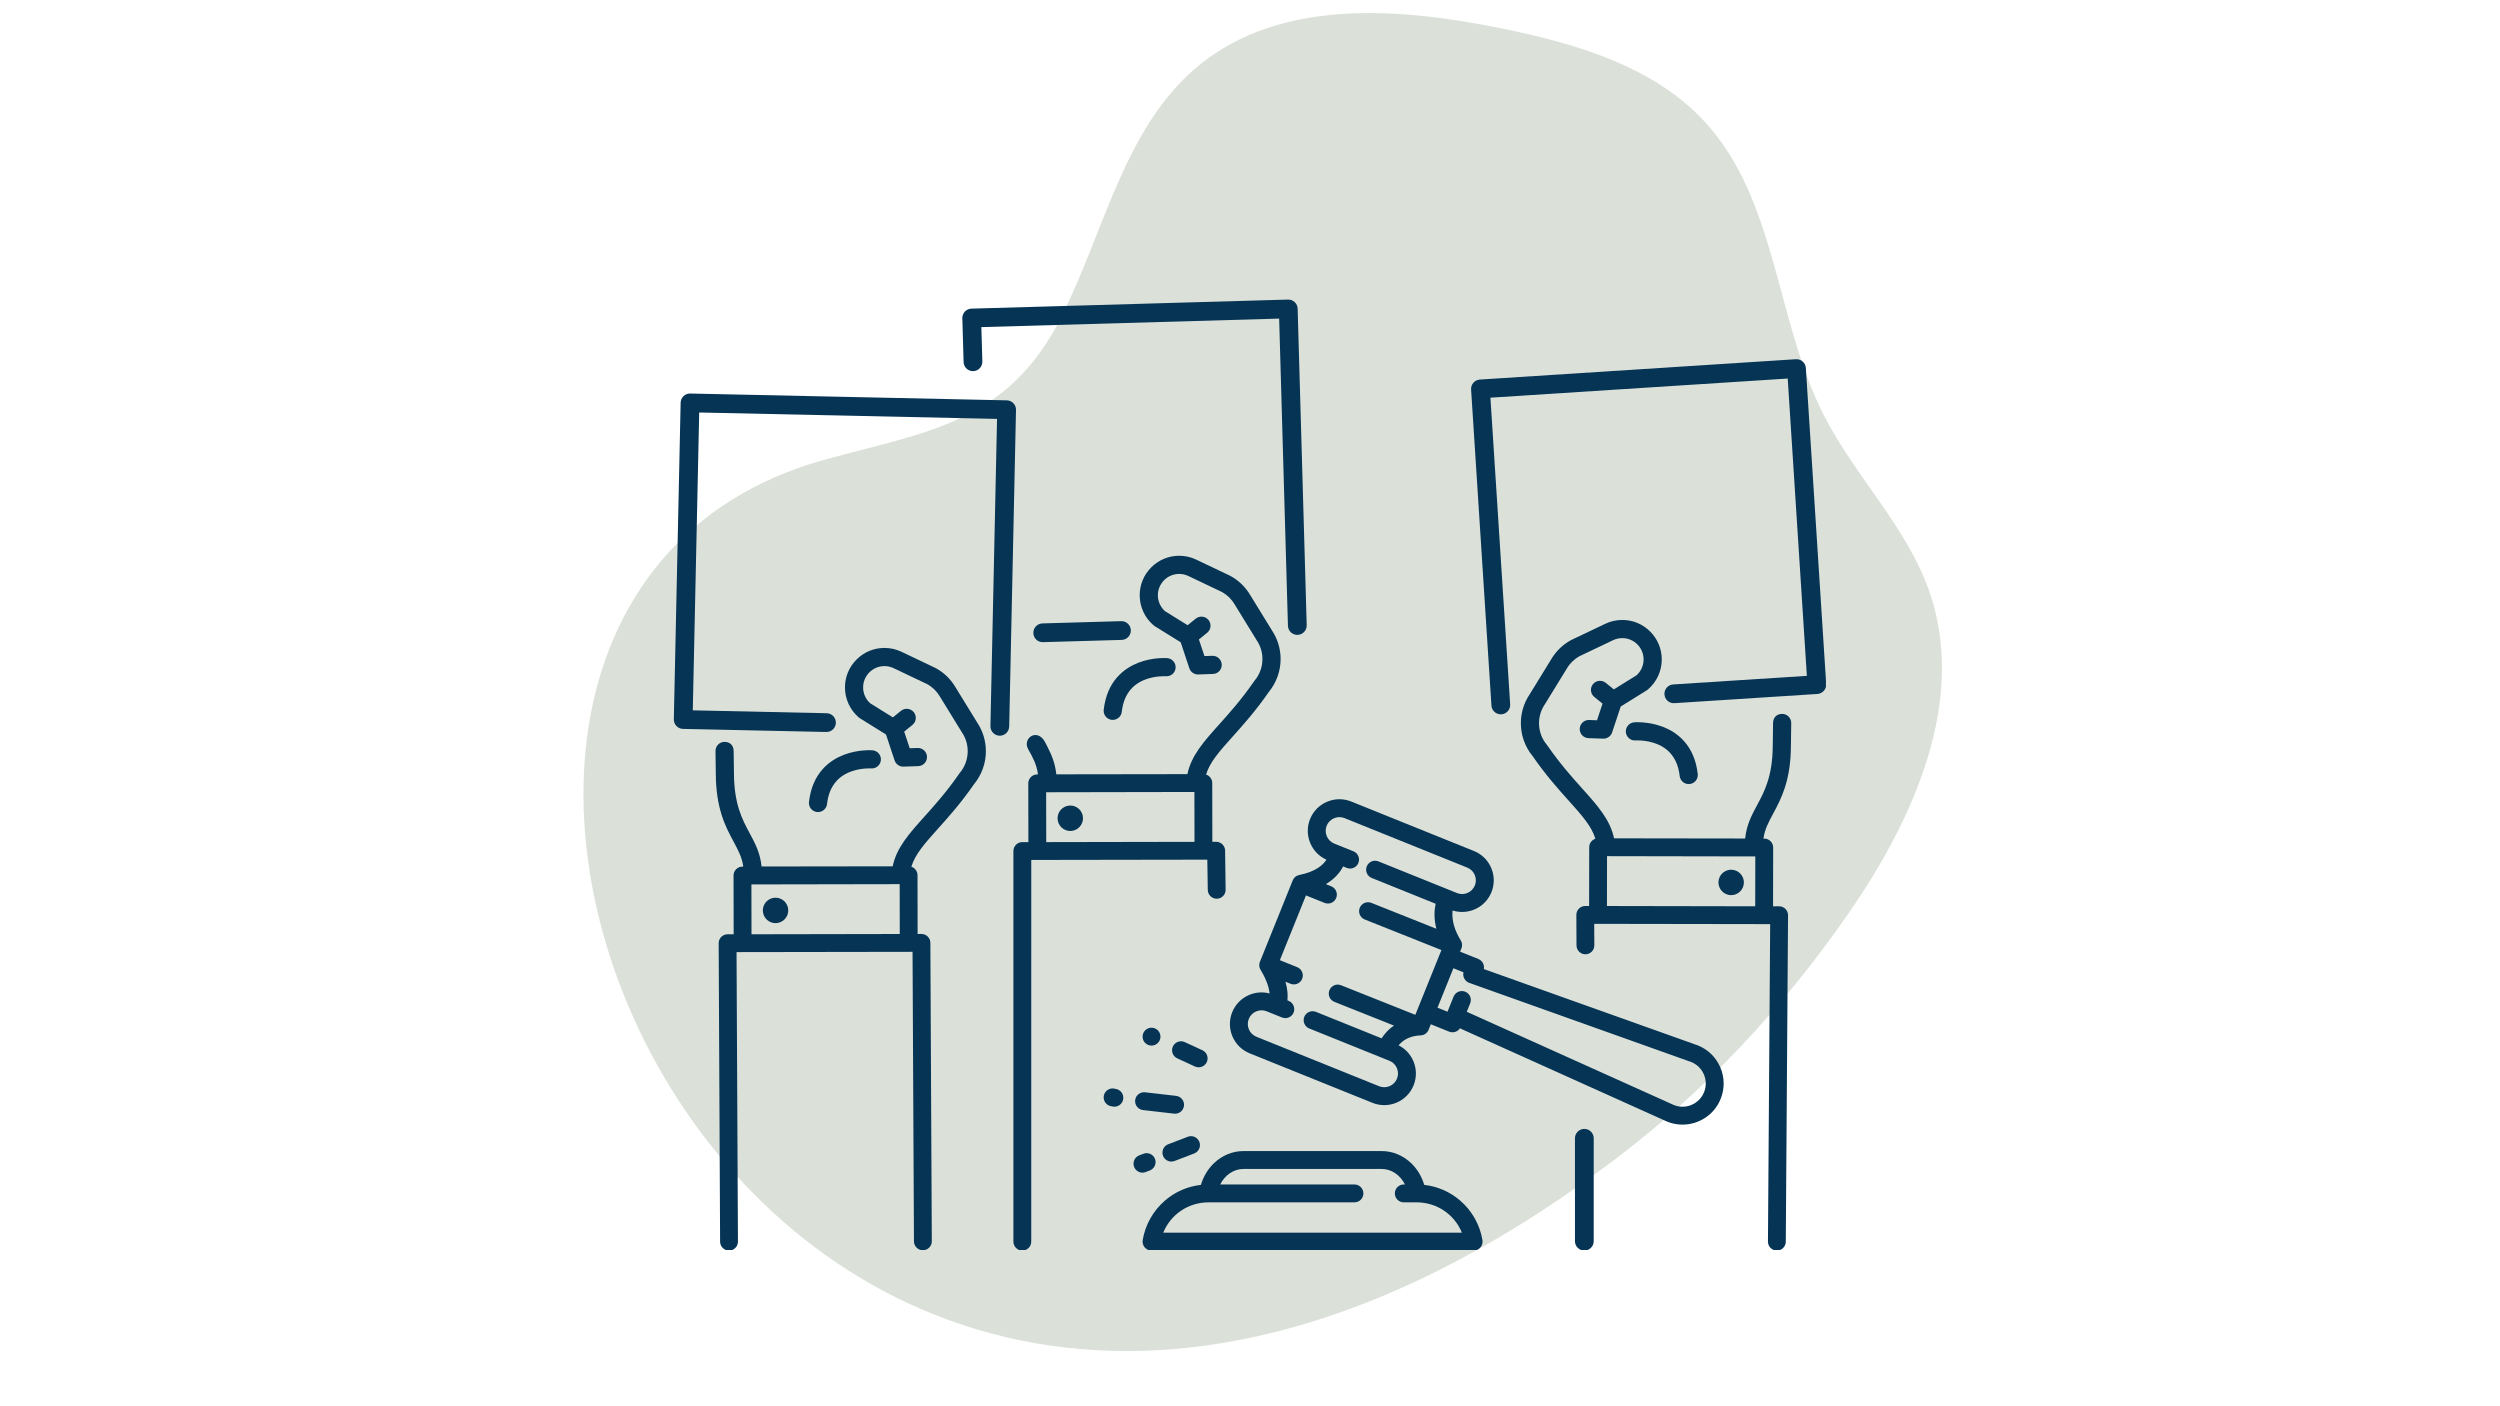 <svg xmlns="http://www.w3.org/2000/svg" xmlns:xlink="http://www.w3.org/1999/xlink" width="1920" zoomAndPan="magnify" viewBox="0 0 1440 810" height="1080" preserveAspectRatio="xMidYMid meet" version="1.0"><defs><clipPath id="fdeb955339"><path d="M 658 663 L 854 663 L 854 720 L 658 720 Z M 658 663 " clip-rule="nonzero"/></clipPath><clipPath id="093d08a328"><path d="M 583.594 320.004 L 737.875 320.004 L 737.875 720 L 583.594 720 Z M 583.594 320.004 " clip-rule="nonzero"/></clipPath><clipPath id="3f6de473cf"><path d="M 554 172.5 L 753 172.5 L 753 366 L 554 366 Z M 554 172.5 " clip-rule="nonzero"/></clipPath><clipPath id="9dae472fa9"><path d="M 412.008 373.137 L 567.996 373.137 L 567.996 720 L 412.008 720 Z M 412.008 373.137 " clip-rule="nonzero"/></clipPath><clipPath id="8ae29e61f4"><path d="M 876 357.051 L 1031.812 357.051 L 1031.812 720 L 876 720 Z M 876 357.051 " clip-rule="nonzero"/></clipPath><clipPath id="81db28af8b"><path d="M 847.309 206.672 L 1051.742 206.672 L 1051.742 411.648 L 847.309 411.648 Z M 847.309 206.672 " clip-rule="nonzero"/></clipPath><clipPath id="bcc3eca7d1"><path d="M 907.023 650.016 L 917.988 650.016 L 917.988 720 L 907.023 720 Z M 907.023 650.016 " clip-rule="nonzero"/></clipPath></defs><path fill="#dbe1d9" d="M 929.711 668.199 C 982.488 628.363 1028.113 579.328 1065.609 524.863 C 1102.836 470.793 1132.895 402.887 1111.375 340.871 C 1098.363 303.41 1068.445 274.398 1050.48 239.055 C 1022.914 184.855 1023.543 116.32 982.859 71.133 C 953.234 38.223 907.824 25.094 864.426 16.262 C 805.41 4.25 737.836 -0.652 691.059 37.27 C 647.707 72.418 636.395 132.641 611.348 182.527 C 580.453 244.047 533.328 248.707 475.266 264.699 C 148.75 354.602 435.922 1040.832 929.711 668.199 " fill-opacity="1" fill-rule="nonzero"/><g clip-path="url(#fdeb955339)"><path fill="#063455" d="M 785.312 687.398 C 785.312 684.559 783 682.246 780.156 682.246 L 702.84 682.246 C 705.566 676.77 710.672 673.324 716.25 673.324 L 795.832 673.324 C 801.41 673.324 806.516 676.77 809.242 682.246 L 808.582 682.246 C 805.738 682.246 803.426 684.559 803.426 687.398 C 803.426 690.242 805.738 692.555 808.582 692.555 L 816.047 692.555 C 827.562 692.555 837.801 699.504 842.039 710.012 L 670.043 710.012 C 674.281 699.504 684.52 692.555 696.035 692.555 L 780.156 692.555 C 783 692.555 785.312 690.242 785.312 687.398 Z M 840.988 691.465 C 835.133 686.445 828.016 683.352 820.363 682.488 C 818.926 677.645 816.324 673.328 812.805 669.965 C 808.113 665.48 802.082 663.012 795.832 663.012 L 716.25 663.012 C 709.996 663.012 703.969 665.48 699.277 669.965 C 695.758 673.328 693.156 677.645 691.719 682.488 C 684.066 683.352 676.945 686.445 671.09 691.465 C 664.234 697.34 659.652 705.461 658.191 714.328 C 657.945 715.824 658.367 717.348 659.348 718.504 C 660.328 719.66 661.758 720.324 663.277 720.324 L 848.805 720.324 C 850.32 720.324 851.75 719.66 852.734 718.504 C 853.719 717.348 854.137 715.824 853.895 714.328 C 852.43 705.461 847.848 697.34 840.988 691.465 " fill-opacity="1" fill-rule="nonzero"/></g><path fill="#063455" d="M 765.738 570.375 C 765.227 571.656 765.246 573.059 765.789 574.32 C 766.336 575.586 767.34 576.562 768.617 577.074 L 802.93 590.738 C 801.246 591.879 799.719 593.215 798.363 594.727 C 797.422 595.773 796.562 596.898 795.812 598.082 L 757.98 582.832 C 755.34 581.77 752.332 583.051 751.27 585.688 C 750.754 586.965 750.766 588.367 751.305 589.633 C 751.848 590.902 752.844 591.883 754.121 592.398 L 800.293 611.008 C 802.25 611.797 803.785 613.301 804.613 615.242 C 805.438 617.188 805.457 619.332 804.668 621.293 C 803.883 623.25 802.371 624.781 800.434 625.605 C 798.492 626.434 796.34 626.457 794.387 625.668 L 723.688 597.168 C 721.73 596.379 720.199 594.875 719.371 592.934 C 718.547 590.992 718.523 588.844 719.312 586.883 C 720.102 584.934 721.605 583.398 723.551 582.574 C 724.551 582.148 725.598 581.938 726.648 581.938 C 727.648 581.938 728.645 582.125 729.598 582.512 L 733.406 584.043 L 733.48 584.09 L 733.59 584.121 L 738.414 586.062 C 739.031 586.312 739.676 586.438 740.34 586.438 C 742.453 586.438 744.332 585.172 745.121 583.207 C 746.184 580.574 744.906 577.562 742.27 576.5 L 741.559 576.215 C 741.832 573.699 741.75 570.09 740.434 565.48 L 743.332 566.648 C 743.953 566.898 744.598 567.023 745.258 567.023 C 747.375 567.023 749.25 565.758 750.043 563.797 C 750.559 562.52 750.543 561.117 750.004 559.852 C 749.465 558.582 748.465 557.602 747.188 557.086 L 737.207 553.062 L 752.242 515.754 L 762.941 520.066 C 763.559 520.312 764.207 520.438 764.867 520.438 C 766.98 520.438 768.859 519.172 769.652 517.211 C 770.164 515.934 770.152 514.531 769.609 513.262 C 769.07 512 768.074 511.016 766.797 510.504 L 763.711 509.258 C 769.09 506.066 772.035 502.184 773.641 499.074 L 775.719 499.91 C 778.352 500.977 781.363 499.695 782.426 497.059 C 782.941 495.781 782.93 494.379 782.391 493.113 C 781.852 491.844 780.848 490.863 779.574 490.348 L 768.543 485.898 C 766.582 485.113 765.055 483.609 764.23 481.664 C 763.398 479.719 763.379 477.574 764.168 475.617 C 764.953 473.664 766.457 472.133 768.402 471.305 C 770.348 470.477 772.496 470.453 774.449 471.242 L 845.145 499.738 C 849.184 501.371 851.148 505.98 849.52 510.023 C 847.887 514.066 843.277 516.027 839.234 514.395 L 793.969 496.152 C 791.336 495.09 788.324 496.367 787.262 499.004 C 786.199 501.641 787.48 504.652 790.117 505.715 L 826.938 520.559 C 826.176 523.988 825.805 528.922 827.344 534.965 L 789.902 520.047 C 787.262 518.992 784.254 520.285 783.203 522.926 C 782.695 524.207 782.711 525.609 783.258 526.875 C 783.801 528.137 784.809 529.117 786.086 529.625 L 830.266 547.227 L 815.227 584.535 L 772.434 567.492 C 769.793 566.441 766.789 567.738 765.738 570.375 Z M 846.828 577.922 C 847.344 576.645 847.328 575.242 846.789 573.977 C 846.25 572.707 845.25 571.73 843.969 571.211 C 841.34 570.152 838.324 571.434 837.262 574.066 L 833.766 582.742 L 828.004 580.422 L 837.16 557.707 L 842.973 560.051 C 842.363 562.574 843.762 565.23 846.25 566.117 L 972.93 611.301 C 972.992 611.324 973.055 611.344 973.117 611.363 C 973.469 611.473 973.809 611.598 974.145 611.73 C 977.453 613.062 980.047 615.605 981.438 618.887 C 982.836 622.172 982.867 625.801 981.535 629.109 C 978.789 635.918 971.012 639.238 964.219 636.523 L 964.16 636.496 C 963.832 636.367 963.5 636.219 963.188 636.062 C 963.125 636.031 963.059 635.996 962.996 635.973 L 844.867 582.785 Z M 978.004 602.168 C 977.445 601.945 976.871 601.738 976.297 601.555 L 854.688 558.18 C 854.891 557.172 854.785 556.125 854.371 555.156 C 853.832 553.891 852.836 552.91 851.559 552.395 L 841.016 548.145 L 841.777 546.258 C 841.805 546.176 841.84 546.09 841.875 545.988 L 841.887 545.945 C 841.91 545.875 841.934 545.801 841.953 545.727 L 841.973 545.648 C 841.988 545.582 842.008 545.512 842.02 545.441 L 842.035 545.379 C 842.043 545.344 842.047 545.312 842.055 545.281 L 842.082 545.258 L 842.117 544.816 C 842.145 544.539 842.145 544.258 842.125 543.977 L 842.125 543.898 L 842.113 543.848 C 842.109 543.781 842.098 543.715 842.09 543.652 L 842.086 543.609 C 842.074 543.531 842.059 543.453 842.047 543.379 L 842.031 543.316 C 842.016 543.234 842 543.156 841.98 543.086 L 841.969 543.031 C 841.945 542.945 841.918 542.859 841.891 542.773 L 841.871 542.715 C 841.848 542.645 841.824 542.578 841.793 542.5 L 841.762 542.414 C 841.734 542.359 841.715 542.301 841.688 542.242 L 841.648 542.156 C 841.621 542.102 841.594 542.047 841.566 541.992 C 841.555 541.965 841.539 541.938 841.52 541.906 C 841.477 541.82 841.426 541.734 841.379 541.652 C 837.965 536.07 836.359 530.715 836.602 525.73 C 836.625 525.293 836.664 524.867 836.715 524.441 C 838.477 525 840.309 525.281 842.168 525.281 C 849.652 525.281 856.289 520.805 859.082 513.879 C 860.898 509.375 860.852 504.422 858.945 499.941 C 857.035 495.461 853.504 491.992 849 490.18 L 778.305 461.68 C 773.801 459.863 768.848 459.91 764.367 461.82 C 759.887 463.727 756.418 467.258 754.602 471.766 C 750.941 480.852 755.156 491.195 764.02 495.18 C 762.227 498.02 758.051 502.074 748.387 503.984 L 748.352 503.992 C 748.16 504.031 747.973 504.082 747.777 504.148 L 747.742 504.16 L 748.141 505.312 L 747.711 504.172 C 747.645 504.191 747.578 504.219 747.512 504.242 L 747.426 504.277 C 747.355 504.305 747.285 504.336 747.203 504.375 L 747.16 504.398 C 747.07 504.438 746.98 504.484 746.902 504.527 C 746.879 504.539 746.855 504.555 746.836 504.566 C 746.773 504.602 746.715 504.637 746.652 504.676 L 746.586 504.715 C 746.512 504.766 746.441 504.812 746.379 504.859 L 746.348 504.883 C 746.23 504.969 746.113 505.059 746.004 505.156 L 745.883 505.266 C 745.879 505.27 745.871 505.273 745.867 505.281 L 745.703 505.43 L 745.699 505.445 C 745.691 505.453 745.68 505.461 745.668 505.473 L 745.648 505.496 L 745.586 505.562 C 745.395 505.773 745.219 506 745.066 506.238 C 745.062 506.242 745.055 506.25 745.055 506.258 L 745.035 506.285 C 744.988 506.355 744.945 506.426 744.906 506.5 L 744.867 506.566 C 744.832 506.633 744.797 506.703 744.762 506.77 L 744.73 506.84 C 744.684 506.93 744.645 507.023 744.605 507.117 L 725.754 553.895 L 725.695 554.035 C 725.664 554.109 725.637 554.184 725.609 554.27 L 725.594 554.32 C 725.57 554.395 725.551 554.461 725.531 554.527 L 725.508 554.609 C 725.488 554.684 725.473 554.754 725.457 554.836 L 725.445 554.879 C 725.43 554.961 725.414 555.047 725.402 555.117 L 725.398 555.156 C 725.34 555.527 725.324 555.902 725.352 556.277 L 725.359 556.336 C 725.363 556.426 725.371 556.512 725.387 556.602 L 725.391 556.641 C 725.402 556.719 725.414 556.793 725.43 556.867 C 725.434 556.891 725.438 556.914 725.441 556.934 C 725.457 557.012 725.473 557.086 725.492 557.16 L 725.508 557.215 C 725.527 557.305 725.555 557.395 725.586 557.496 L 725.594 557.516 C 725.621 557.594 725.645 557.664 725.672 557.734 C 725.684 557.77 725.695 557.801 725.707 557.828 C 725.73 557.883 725.754 557.938 725.777 557.996 C 725.793 558.031 725.809 558.07 725.824 558.094 C 725.852 558.152 725.879 558.211 725.91 558.273 L 725.941 558.336 C 725.98 558.406 726.02 558.473 726.059 558.539 L 726.105 558.617 C 729.836 564.82 731.012 569.355 731.297 572.23 C 727.328 571.176 723.137 571.496 719.316 573.176 C 714.934 575.102 711.535 578.602 709.75 583.031 C 707.934 587.543 707.977 592.492 709.883 596.969 C 711.785 601.445 715.32 604.91 719.836 606.73 L 790.531 635.23 C 792.723 636.113 795.012 636.559 797.34 636.559 C 799.789 636.559 802.188 636.066 804.473 635.098 C 808.945 633.191 812.41 629.656 814.23 625.148 C 816.051 620.633 816.004 615.684 814.102 611.207 C 812.402 607.223 809.418 604.035 805.598 602.102 C 807.824 599.418 811.703 596.633 818.297 596.375 L 818.367 596.371 C 818.445 596.367 818.523 596.363 818.586 596.355 C 818.641 596.352 818.691 596.344 818.73 596.34 C 818.805 596.328 818.883 596.32 818.957 596.305 C 819.016 596.297 819.066 596.285 819.121 596.273 C 819.191 596.262 819.258 596.246 819.305 596.234 C 819.367 596.219 819.43 596.203 819.512 596.18 C 819.562 596.164 819.617 596.148 819.668 596.133 C 819.73 596.109 819.793 596.09 819.859 596.066 C 819.91 596.047 819.961 596.027 820.02 596.004 C 820.086 595.977 820.145 595.953 820.199 595.93 C 820.254 595.906 820.309 595.879 820.355 595.852 C 820.414 595.828 820.473 595.793 820.539 595.762 C 820.586 595.734 820.637 595.707 820.691 595.676 C 820.742 595.645 820.793 595.613 820.844 595.578 C 820.902 595.543 820.957 595.508 821.004 595.477 C 821.047 595.445 821.082 595.418 821.141 595.383 C 821.199 595.336 821.254 595.293 821.312 595.25 C 821.34 595.227 821.367 595.203 821.391 595.18 L 821.426 595.156 C 821.48 595.105 821.539 595.055 821.598 595.004 C 821.621 594.977 821.652 594.953 821.672 594.926 L 821.703 594.898 C 821.758 594.844 821.812 594.789 821.852 594.746 C 821.887 594.715 821.91 594.684 821.938 594.652 C 821.996 594.586 822.055 594.523 822.113 594.449 C 822.129 594.426 822.148 594.398 822.184 594.359 C 822.23 594.293 822.281 594.227 822.336 594.152 C 822.355 594.117 822.379 594.082 822.41 594.031 L 822.43 594.004 C 822.469 593.945 822.5 593.891 822.531 593.84 C 822.582 593.754 822.633 593.668 822.668 593.59 C 822.688 593.559 822.703 593.531 822.715 593.5 C 822.773 593.387 822.824 593.273 822.871 593.152 L 824.148 589.984 L 834.695 594.234 C 835.953 594.742 837.383 594.73 838.637 594.195 C 839.578 593.797 840.359 593.145 840.91 592.312 L 958.676 645.336 C 959.199 645.59 959.73 645.828 960.254 646.043 L 960.309 646.062 C 963.133 647.203 966.098 647.781 969.121 647.781 C 969.121 647.781 969.125 647.781 969.125 647.781 C 973.789 647.777 978.324 646.414 982.234 643.824 C 986.238 641.176 989.305 637.418 991.098 632.961 C 993.465 627.098 993.402 620.668 990.926 614.852 C 988.453 609.035 983.863 604.531 978.004 602.168 " fill-opacity="1" fill-rule="nonzero"/><path fill="#063455" d="M 663.277 602.266 C 664.633 602.266 665.965 601.715 666.922 600.758 C 667.883 599.797 668.434 598.469 668.434 597.109 C 668.434 595.75 667.883 594.422 666.922 593.465 C 665.965 592.504 664.637 591.953 663.277 591.953 C 661.922 591.953 660.594 592.504 659.633 593.465 C 658.676 594.422 658.125 595.754 658.125 597.109 C 658.125 598.465 658.672 599.793 659.633 600.758 C 660.594 601.715 661.922 602.266 663.277 602.266 " fill-opacity="1" fill-rule="nonzero"/><path fill="#063455" d="M 695.109 611.77 C 695.684 610.52 695.738 609.121 695.262 607.828 C 694.781 606.535 693.832 605.508 692.582 604.93 L 682.418 600.25 C 681.168 599.672 679.766 599.617 678.477 600.098 C 677.184 600.57 676.156 601.523 675.578 602.773 C 674.391 605.355 675.523 608.426 678.105 609.613 L 688.266 614.297 C 688.949 614.609 689.676 614.77 690.422 614.77 C 692.43 614.77 694.27 613.59 695.109 611.77 " fill-opacity="1" fill-rule="nonzero"/><path fill="#063455" d="M 642.48 627.191 L 641.531 626.984 L 641.406 626.965 C 640.035 626.816 638.691 627.215 637.621 628.082 C 636.551 628.945 635.883 630.176 635.734 631.547 C 635.438 634.352 637.457 636.879 640.25 637.211 L 641.195 637.414 L 641.328 637.438 C 641.504 637.453 641.688 637.461 641.875 637.461 C 644.516 637.461 646.719 635.48 646.996 632.852 C 647.141 631.48 646.746 630.137 645.879 629.066 C 645.027 628.012 643.824 627.352 642.48 627.191 " fill-opacity="1" fill-rule="nonzero"/><path fill="#063455" d="M 653.855 633.688 C 653.531 636.516 655.562 639.074 658.383 639.402 L 676.262 641.461 C 676.461 641.484 676.664 641.496 676.855 641.496 C 679.477 641.496 681.672 639.535 681.973 636.93 C 682.301 634.105 680.266 631.543 677.441 631.219 L 659.562 629.16 C 656.742 628.836 654.18 630.867 653.855 633.688 " fill-opacity="1" fill-rule="nonzero"/><path fill="#063455" d="M 662.305 674.184 C 664.961 673.168 666.293 670.18 665.277 667.527 C 664.262 664.871 661.273 663.539 658.617 664.555 L 656.215 665.477 C 653.562 666.492 652.227 669.477 653.246 672.137 C 654.004 674.117 655.941 675.449 658.062 675.449 C 658.691 675.449 659.312 675.332 659.902 675.105 L 662.305 674.184 " fill-opacity="1" fill-rule="nonzero"/><path fill="#063455" d="M 674.719 669.066 C 675.352 669.066 675.973 668.949 676.562 668.723 L 687.867 664.395 C 690.52 663.379 691.852 660.391 690.836 657.734 C 690.344 656.449 689.379 655.434 688.121 654.871 C 686.863 654.312 685.465 654.273 684.18 654.766 L 672.875 659.098 C 671.59 659.59 670.574 660.551 670.012 661.809 C 669.449 663.066 669.414 664.469 669.906 665.754 C 670.664 667.734 672.598 669.066 674.719 669.066 " fill-opacity="1" fill-rule="nonzero"/><path fill="#063455" d="M 612.68 477.574 C 613.844 478.277 615.145 478.641 616.469 478.641 C 617.051 478.641 617.641 478.566 618.223 478.426 C 620.125 477.957 621.73 476.781 622.742 475.109 C 623.758 473.438 624.062 471.469 623.598 469.566 C 623.129 467.668 621.953 466.062 620.277 465.047 C 618.605 464.031 616.637 463.73 614.738 464.195 C 610.816 465.156 608.406 469.133 609.367 473.055 C 609.832 474.953 611.008 476.559 612.68 477.574 " fill-opacity="1" fill-rule="nonzero"/><path fill="#063455" d="M 640.352 414.629 L 640.355 414.629 C 640.551 414.648 640.75 414.66 640.949 414.66 C 640.949 414.66 640.949 414.66 640.953 414.66 C 643.609 414.656 645.84 412.656 646.141 410.016 C 647.176 400.812 651.613 394.602 659.324 391.543 C 665.391 389.141 671.465 389.516 671.516 389.52 C 672.906 389.633 674.258 389.195 675.324 388.293 C 676.391 387.383 677.039 386.117 677.148 384.727 C 677.262 383.332 676.82 381.977 675.902 380.91 C 674.996 379.848 673.734 379.199 672.355 379.09 C 672.02 379.062 664.098 378.465 655.703 381.723 C 647.637 384.855 637.629 392.102 635.738 408.844 C 635.719 409.043 635.707 409.242 635.707 409.441 C 635.711 412.098 637.711 414.328 640.352 414.629 " fill-opacity="1" fill-rule="nonzero"/><g clip-path="url(#093d08a328)"><path fill="#063455" d="M 688.031 484.895 L 602.633 485.055 L 602.582 456.336 L 687.98 456.176 Z M 695.68 512.551 C 695.688 515.379 697.992 517.672 700.82 517.672 C 700.824 517.672 700.824 517.672 700.828 517.672 C 703.664 517.668 705.969 515.359 705.961 512.508 L 705.66 490.004 C 705.66 488.633 705.121 487.344 704.145 486.375 C 703.176 485.406 701.891 484.871 700.52 484.871 C 700.516 484.871 700.516 484.871 700.508 484.871 L 698.312 484.879 L 698.254 451.02 C 698.25 448.758 696.75 446.812 694.699 446.137 C 696.898 438.895 702.465 432.691 710.012 424.277 C 716.23 417.344 723.277 409.484 730.82 398.582 C 735.223 393.242 737.645 386.488 737.633 379.559 C 737.621 373.629 735.871 367.906 732.574 363 L 720.176 342.832 C 717.469 338.207 713.562 334.395 708.875 331.809 C 708.781 331.758 708.684 331.707 708.59 331.66 L 688.992 322.324 C 685.922 320.863 682.633 320.121 679.215 320.121 C 679.199 320.121 679.188 320.121 679.172 320.121 C 673.105 320.129 667.398 322.512 663.105 326.82 C 658.812 331.129 656.453 336.844 656.465 342.914 C 656.477 349.574 659.391 355.871 664.465 360.191 C 664.664 360.359 664.875 360.516 665.098 360.652 L 680.098 369.977 L 685.055 384.914 C 685.781 387.105 687.895 388.574 690.199 388.496 L 698.668 388.203 C 700.066 388.156 701.363 387.57 702.312 386.559 C 703.266 385.539 703.762 384.203 703.715 382.797 C 703.668 381.398 703.078 380.105 702.055 379.148 C 701.035 378.195 699.707 377.699 698.309 377.746 L 693.754 377.902 L 690.574 368.316 L 695.324 364.477 C 696.559 363.473 697.266 361.988 697.266 360.395 C 697.262 359.207 696.848 358.039 696.094 357.113 C 694.281 354.871 690.98 354.527 688.734 356.34 L 684.066 360.117 L 670.984 351.992 C 668.414 349.668 666.938 346.359 666.93 342.895 C 666.918 336.121 672.418 330.598 679.191 330.586 C 679.199 330.586 679.207 330.586 679.215 330.586 C 681.062 330.586 682.836 330.984 684.488 331.77 L 703.938 341.039 C 706.938 342.723 709.434 345.18 711.164 348.152 L 723.723 368.578 C 723.762 368.645 723.801 368.707 723.844 368.77 C 726.012 371.965 727.16 375.703 727.164 379.578 C 727.172 384.141 725.566 388.574 722.637 392.059 C 722.586 392.113 722.543 392.172 722.5 392.23 L 722.473 392.266 C 722.43 392.32 722.395 392.371 722.336 392.449 L 722.297 392.508 C 715.102 402.926 708.262 410.555 702.215 417.293 C 693.312 427.227 686.219 435.129 683.945 445.902 L 608.434 446.012 C 607.77 439.574 605.645 434.676 603.422 430.332 C 603.27 430.035 603.117 429.73 602.969 429.426 C 602.508 428.504 602.031 427.551 601.461 426.625 C 599.258 423.082 596.016 422.805 593.934 424.051 C 591.762 425.352 590.445 428.465 592.297 431.68 C 594.906 436.211 597.137 440.457 597.898 446.055 L 597.422 446.062 C 596.051 446.066 594.762 446.602 593.789 447.578 C 592.82 448.547 592.289 449.84 592.289 451.211 L 592.352 485.066 L 588.848 485.055 C 587.477 485.059 586.188 485.594 585.219 486.57 C 584.246 487.543 583.715 488.832 583.719 490.203 L 583.719 715.191 C 583.719 716.566 584.258 717.855 585.23 718.824 C 586.203 719.793 587.488 720.324 588.859 720.324 C 588.859 720.324 588.863 720.324 588.867 720.324 C 590.238 720.32 591.527 719.785 592.5 718.809 C 593.469 717.836 594.004 716.543 594 715.176 L 594.008 495.328 L 695.406 495.164 L 695.68 512.551 " fill-opacity="1" fill-rule="nonzero"/></g><g clip-path="url(#3f6de473cf)"><path fill="#063455" d="M 555.027 208.535 C 555.113 211.516 557.605 213.867 560.586 213.781 C 563.562 213.699 565.918 211.203 565.832 208.227 L 565.266 188.418 L 736.793 183.512 L 741.855 360.441 C 741.941 363.387 744.312 365.691 747.258 365.691 C 747.312 365.691 747.367 365.691 747.41 365.691 C 750.391 365.605 752.746 363.113 752.66 360.133 L 747.441 177.801 C 747.398 176.355 746.801 175.016 745.75 174.023 C 744.699 173.031 743.324 172.512 741.887 172.555 L 559.555 177.773 C 556.574 177.859 554.223 180.352 554.305 183.328 L 555.027 208.535 " fill-opacity="1" fill-rule="nonzero"/></g><path fill="#063455" d="M 442.918 530.664 C 444.078 531.363 445.379 531.727 446.703 531.727 C 447.285 531.727 447.875 531.656 448.457 531.512 C 452.383 530.555 454.793 526.578 453.832 522.656 C 452.871 518.73 448.895 516.32 444.973 517.281 C 443.07 517.746 441.469 518.926 440.453 520.598 C 439.438 522.273 439.137 524.242 439.602 526.141 C 440.066 528.043 441.242 529.648 442.918 530.664 " fill-opacity="1" fill-rule="nonzero"/><path fill="#063455" d="M 471.188 467.75 C 473.848 467.746 476.074 465.746 476.375 463.102 C 477.41 453.902 481.848 447.688 489.559 444.633 C 495.629 442.227 501.699 442.605 501.746 442.609 C 503.141 442.719 504.496 442.285 505.559 441.379 C 506.625 440.473 507.273 439.207 507.387 437.812 C 507.496 436.422 507.055 435.066 506.141 433.996 C 505.23 432.934 503.969 432.285 502.59 432.176 C 502.258 432.148 494.324 431.555 485.934 434.812 C 477.871 437.945 467.863 445.191 465.973 461.93 C 465.953 462.129 465.941 462.328 465.941 462.527 C 465.945 465.188 467.945 467.414 470.59 467.715 C 470.789 467.738 470.988 467.75 471.188 467.75 " fill-opacity="1" fill-rule="nonzero"/><g clip-path="url(#9dae472fa9)"><path fill="#063455" d="M 518.266 537.984 L 432.867 538.141 L 432.816 509.426 L 518.215 509.27 Z M 550.41 395.918 C 547.703 391.293 543.793 387.48 539.109 384.898 C 539.016 384.848 538.922 384.797 538.82 384.75 L 519.227 375.414 C 516.156 373.953 512.867 373.207 509.449 373.207 C 509.434 373.207 509.418 373.207 509.406 373.207 C 503.34 373.223 497.633 375.602 493.34 379.91 C 489.047 384.219 486.688 389.934 486.699 396 C 486.711 402.66 489.629 408.961 494.699 413.281 C 494.898 413.449 495.109 413.605 495.332 413.742 L 510.332 423.062 L 515.289 438.004 C 516.012 440.195 518.129 441.668 520.434 441.586 L 528.898 441.293 C 530.301 441.246 531.598 440.66 532.547 439.648 C 533.5 438.629 534 437.293 533.949 435.883 C 533.902 434.488 533.312 433.191 532.293 432.238 C 531.27 431.285 529.938 430.789 528.539 430.832 L 523.988 430.992 L 520.809 421.406 L 525.555 417.562 C 526.793 416.562 527.5 415.078 527.496 413.484 C 527.496 412.297 527.082 411.129 526.332 410.203 C 524.516 407.961 521.211 407.613 518.969 409.43 L 514.301 413.211 L 501.219 405.078 C 498.645 402.758 497.168 399.445 497.164 395.984 C 497.148 389.207 502.652 383.688 509.426 383.676 C 509.434 383.676 509.441 383.676 509.449 383.676 C 511.297 383.676 513.07 384.074 514.723 384.863 L 534.172 394.129 C 537.172 395.809 539.668 398.27 541.398 401.242 L 553.953 421.668 C 553.992 421.734 554.035 421.797 554.078 421.863 C 556.242 425.051 557.391 428.793 557.398 432.668 C 557.406 437.23 555.797 441.66 552.867 445.148 C 552.82 445.203 552.777 445.262 552.734 445.32 L 552.707 445.352 C 552.668 445.406 552.625 445.461 552.57 445.535 L 552.527 445.598 C 545.336 456.016 538.496 463.641 532.449 470.383 C 523.543 480.312 516.453 488.219 514.18 498.992 L 438.668 499.098 C 437.859 491.184 434.879 485.637 431.73 479.781 C 427.59 472.078 422.898 463.348 422.766 445.812 L 422.586 432.527 C 422.531 429.363 420.477 427.32 417.355 427.32 C 417.352 427.32 417.348 427.32 417.34 427.32 C 414.457 427.324 412.113 429.676 412.121 432.578 L 412.301 445.891 C 412.359 454.812 413.484 462.574 415.734 469.617 C 417.711 475.801 420.262 480.547 422.516 484.738 C 425.215 489.762 427.387 493.805 428.133 499.141 L 427.656 499.152 C 426.285 499.152 424.996 499.691 424.023 500.664 C 423.055 501.641 422.523 502.93 422.523 504.301 L 422.586 538.156 L 419.082 538.145 C 416.25 538.148 413.945 540.457 413.953 543.297 L 414.777 715.191 C 414.777 716.566 415.316 717.855 416.289 718.824 C 417.262 719.793 418.547 720.324 419.918 720.324 C 419.918 720.324 419.922 720.324 419.926 720.324 C 421.297 720.32 422.586 719.785 423.559 718.809 C 424.527 717.836 425.062 716.543 425.059 715.172 L 424.246 548.414 L 525.625 548.254 L 526.438 715.012 C 526.441 716.383 526.977 717.672 527.949 718.641 C 528.922 719.609 530.211 720.141 531.578 720.141 C 531.582 720.141 531.586 720.141 531.586 720.141 C 534.422 720.137 536.727 717.828 536.719 714.988 L 535.895 543.094 C 535.891 541.719 535.355 540.43 534.379 539.461 C 533.41 538.492 532.121 537.961 530.754 537.961 C 530.75 537.961 530.746 537.961 530.742 537.961 L 528.547 537.965 L 528.488 504.105 C 528.48 501.844 526.984 499.902 524.934 499.23 C 527.133 491.984 532.699 485.781 540.246 477.367 C 546.465 470.43 553.516 462.57 561.055 451.672 C 565.457 446.332 567.879 439.578 567.863 432.648 C 567.855 426.719 566.105 420.992 562.809 416.09 L 550.41 395.918 " fill-opacity="1" fill-rule="nonzero"/></g><path fill="#063455" d="M 583.719 232.262 C 582.719 231.219 581.375 230.629 579.93 230.598 L 397.566 226.672 C 396.125 226.637 394.762 227.172 393.719 228.172 C 392.672 229.168 392.078 230.516 392.047 231.961 L 388.125 414.324 C 388.094 415.77 388.625 417.141 389.625 418.18 C 390.625 419.227 391.969 419.812 393.41 419.848 L 475.938 421.621 C 478.93 421.684 481.395 419.312 481.457 416.332 C 481.52 413.355 479.152 410.879 476.172 410.816 L 399.047 409.156 L 402.738 237.598 L 574.297 241.289 L 570.488 418.25 C 570.426 421.227 572.797 423.703 575.773 423.77 C 575.816 423.77 575.855 423.77 575.895 423.77 C 578.812 423.77 581.234 421.398 581.297 418.48 L 585.219 236.117 C 585.25 234.672 584.715 233.305 583.719 232.262 " fill-opacity="1" fill-rule="nonzero"/><path fill="#063455" d="M 995.41 515.395 C 995.996 515.535 996.578 515.605 997.156 515.605 C 1000.449 515.605 1003.453 513.363 1004.27 510.023 C 1005.23 506.098 1002.82 502.125 998.898 501.164 C 996.996 500.699 995.027 501 993.359 502.016 C 991.68 503.031 990.504 504.637 990.039 506.535 C 989.574 508.438 989.875 510.406 990.895 512.078 C 991.906 513.75 993.512 514.93 995.41 515.395 " fill-opacity="1" fill-rule="nonzero"/><path fill="#063455" d="M 941.281 416.059 C 939.902 416.168 938.641 416.816 937.734 417.879 C 936.816 418.945 936.375 420.301 936.488 421.695 C 936.602 423.086 937.25 424.352 938.312 425.258 C 939.375 426.164 940.734 426.602 942.109 426.492 C 942.168 426.484 948.25 426.109 954.312 428.512 C 962.023 431.566 966.461 437.781 967.5 446.984 C 967.797 449.625 970.027 451.625 972.684 451.629 C 972.688 451.629 972.691 451.629 972.691 451.629 C 972.887 451.629 973.086 451.617 973.281 451.594 C 975.926 451.297 977.926 449.066 977.93 446.41 C 977.93 446.211 977.918 446.008 977.898 445.809 C 976.008 429.07 966 421.824 957.938 418.691 C 949.547 415.434 941.629 416.027 941.281 416.059 " fill-opacity="1" fill-rule="nonzero"/><g clip-path="url(#8ae29e61f4)"><path fill="#063455" d="M 1011.055 493.305 L 1011.004 522.023 L 925.605 521.863 L 925.656 493.148 Z M 1026.527 411.203 C 1026.52 411.203 1026.52 411.203 1026.52 411.203 C 1023.395 411.203 1021.34 413.242 1021.285 416.41 L 1021.105 429.703 C 1020.969 447.23 1016.277 455.961 1012.137 463.664 C 1008.992 469.52 1006.012 475.062 1005.203 482.984 L 929.691 482.875 C 927.418 472.102 920.324 464.195 911.414 454.258 C 905.375 447.523 898.535 439.895 891.344 429.477 L 891.297 429.41 C 891.25 429.34 891.207 429.289 891.18 429.25 L 891.137 429.199 C 891.094 429.141 891.047 429.086 891.004 429.027 C 888.07 425.543 886.465 421.109 886.473 416.551 C 886.477 412.672 887.629 408.934 889.797 405.742 C 889.84 405.676 889.879 405.617 889.918 405.547 L 902.453 385.148 L 902.469 385.125 C 904.199 382.152 906.699 379.691 909.699 378.008 L 929.148 368.742 C 930.797 367.957 932.574 367.559 934.422 367.559 C 934.43 367.559 934.438 367.559 934.445 367.559 C 937.719 367.562 940.801 368.848 943.121 371.176 C 945.441 373.504 946.715 376.586 946.707 379.863 C 946.703 383.328 945.227 386.637 942.652 388.961 L 929.566 397.09 L 924.898 393.312 C 922.66 391.496 919.355 391.844 917.539 394.086 C 916.789 395.012 916.379 396.176 916.375 397.367 C 916.371 398.957 917.082 400.445 918.316 401.445 L 923.062 405.289 L 919.879 414.875 L 915.332 414.715 C 913.934 414.668 912.598 415.168 911.582 416.121 C 910.559 417.074 909.969 418.367 909.922 419.766 C 909.871 421.172 910.371 422.508 911.324 423.527 C 912.277 424.543 913.57 425.125 914.973 425.176 L 923.434 425.469 C 925.73 425.547 927.855 424.074 928.582 421.887 L 933.539 406.945 L 948.539 397.625 C 948.762 397.484 948.977 397.332 949.172 397.164 C 954.242 392.84 957.16 386.543 957.172 379.883 C 957.184 373.816 954.824 368.102 950.531 363.793 C 946.238 359.484 940.531 357.102 934.461 357.094 C 934.449 357.094 934.434 357.094 934.418 357.094 C 931.004 357.094 927.715 357.832 924.648 359.297 L 905.051 368.633 C 904.949 368.68 904.855 368.727 904.77 368.777 C 900.078 371.363 896.168 375.176 893.461 379.801 L 881.066 399.969 C 877.77 404.875 876.02 410.598 876.008 416.531 C 875.996 423.457 878.41 430.211 882.82 435.551 C 890.355 446.449 897.402 454.312 903.625 461.246 C 911.172 469.66 916.738 475.867 918.941 483.109 C 916.883 483.785 915.387 485.727 915.387 487.988 L 915.324 521.848 L 913.125 521.844 C 913.125 521.844 913.121 521.844 913.117 521.844 C 911.75 521.844 910.461 522.375 909.492 523.344 C 908.516 524.312 907.98 525.602 907.977 526.984 L 908.059 544.523 C 908.055 547.359 910.355 549.668 913.191 549.676 C 913.195 549.676 913.195 549.676 913.203 549.676 C 916.031 549.676 918.336 547.375 918.34 544.535 L 918.258 532.133 L 1019.617 532.297 L 1018.34 715.172 C 1018.332 716.543 1018.867 717.836 1019.836 718.809 C 1020.809 719.785 1022.094 720.32 1023.469 720.324 C 1023.473 720.324 1023.477 720.324 1023.477 720.324 C 1024.848 720.324 1026.133 719.793 1027.105 718.824 C 1028.082 717.855 1028.617 716.566 1028.617 715.199 L 1029.918 527.176 C 1029.922 525.805 1029.387 524.512 1028.422 523.539 C 1027.449 522.562 1026.156 522.027 1024.781 522.023 L 1021.285 522.035 L 1021.344 488.184 C 1021.352 485.348 1019.051 483.039 1016.234 483.035 L 1015.738 483.023 C 1016.484 477.688 1018.66 473.641 1021.355 468.617 C 1023.605 464.43 1026.156 459.684 1028.137 453.5 C 1030.387 446.457 1031.508 438.691 1031.566 429.781 L 1031.75 416.445 C 1031.754 415.047 1031.211 413.734 1030.227 412.742 C 1029.238 411.75 1027.922 411.203 1026.527 411.203 " fill-opacity="1" fill-rule="nonzero"/></g><g clip-path="url(#81db28af8b)"><path fill="#063455" d="M 1051.883 393.984 L 1040.168 211.953 C 1040.074 210.512 1039.426 209.195 1038.344 208.242 C 1037.258 207.289 1035.867 206.816 1034.426 206.91 L 852.398 218.625 C 850.957 218.719 849.637 219.367 848.684 220.449 C 847.73 221.531 847.258 222.926 847.352 224.363 L 859.066 406.395 C 859.25 409.23 861.617 411.453 864.461 411.453 C 864.574 411.453 864.691 411.449 864.805 411.441 C 866.246 411.348 867.566 410.699 868.52 409.617 C 869.473 408.531 869.949 407.141 869.855 405.699 L 858.484 229.062 L 1029.727 218.043 L 1040.75 389.285 L 963.77 394.242 C 960.797 394.434 958.531 397.008 958.723 399.98 C 958.816 401.422 959.465 402.738 960.547 403.691 C 961.629 404.648 963.02 405.121 964.461 405.027 L 1046.836 399.727 C 1049.809 399.535 1052.074 396.957 1051.883 393.984 " fill-opacity="1" fill-rule="nonzero"/></g><path fill="#063455" d="M 651.363 363.031 C 651.32 361.582 650.719 360.238 649.664 359.25 C 648.613 358.258 647.242 357.738 645.805 357.785 L 600.453 359.082 C 597.473 359.168 595.121 361.66 595.207 364.641 C 595.289 367.582 597.66 369.887 600.605 369.887 C 600.66 369.887 600.711 369.887 600.762 369.883 L 646.113 368.586 C 649.094 368.504 651.449 366.008 651.363 363.031 " fill-opacity="1" fill-rule="nonzero"/><g clip-path="url(#bcc3eca7d1)"><path fill="#063455" d="M 912.578 650.238 C 909.598 650.238 907.172 652.66 907.172 655.641 L 907.172 714.918 C 907.172 717.898 909.598 720.324 912.578 720.324 C 915.555 720.324 917.98 717.898 917.98 714.918 L 917.98 655.641 C 917.98 652.66 915.555 650.238 912.578 650.238 " fill-opacity="1" fill-rule="nonzero"/></g></svg>